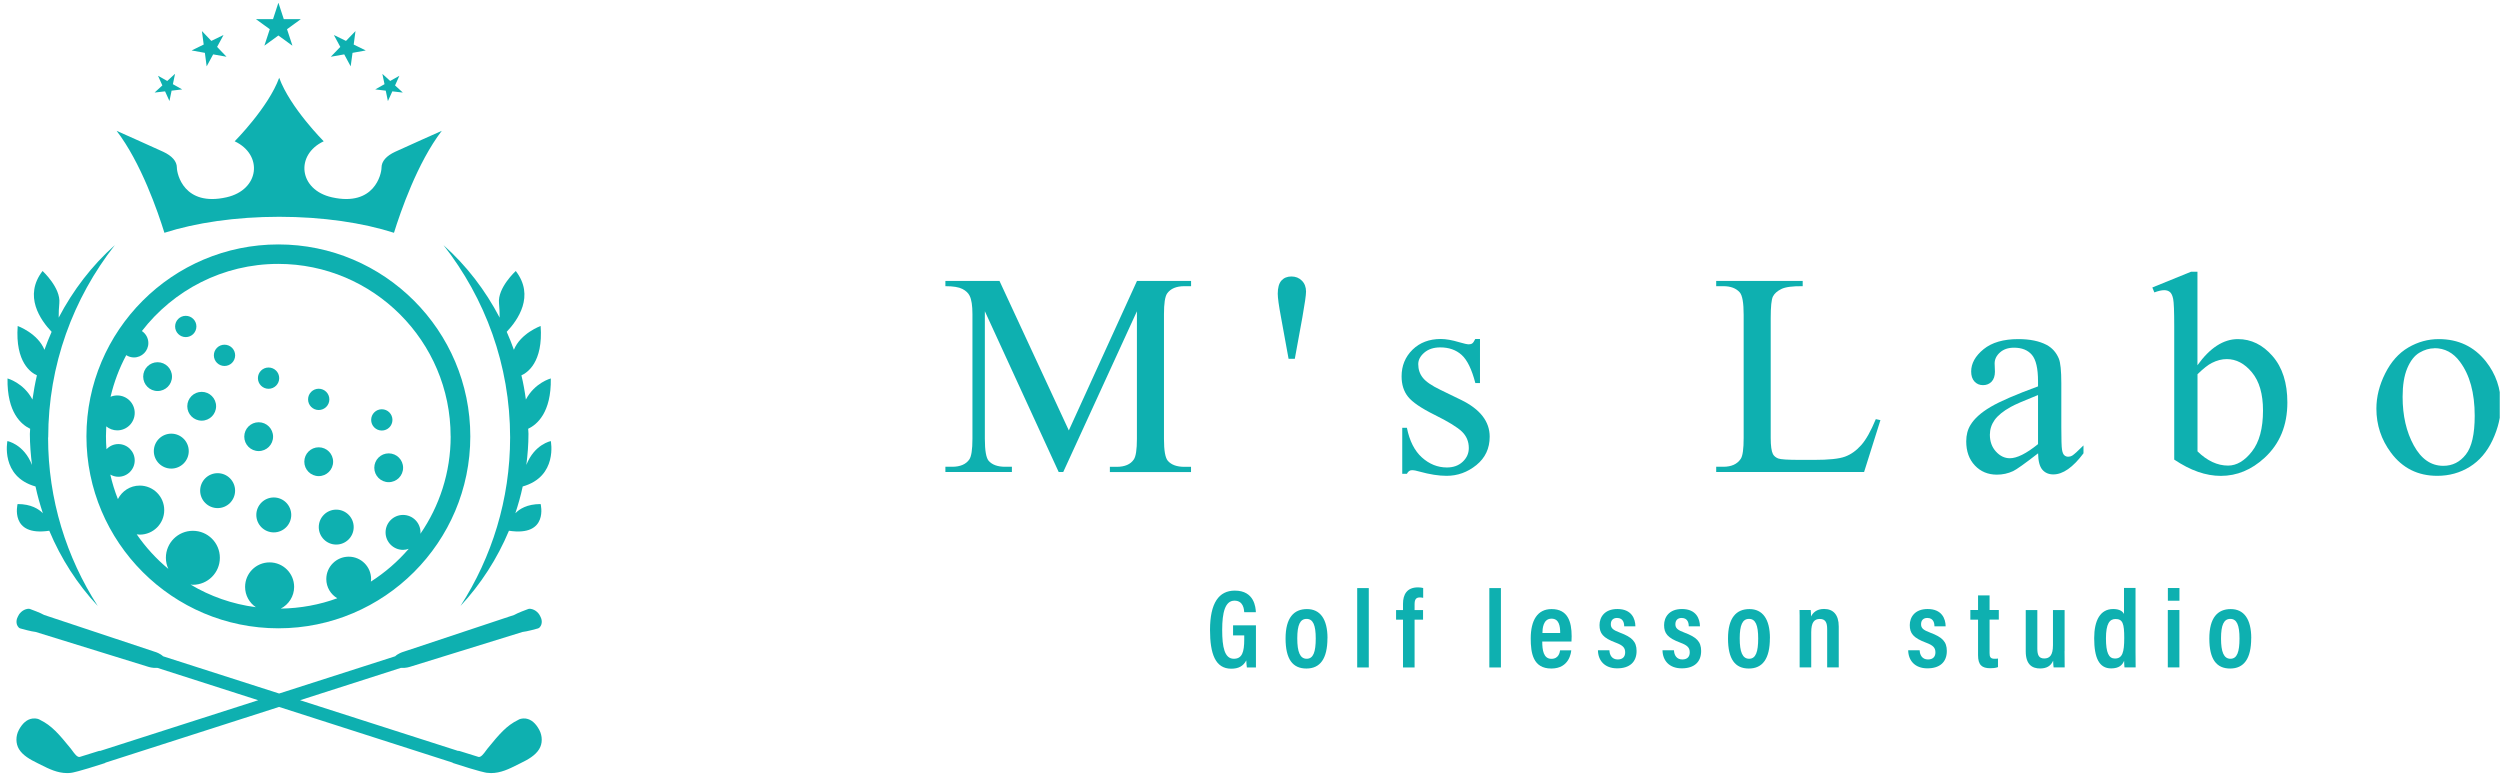 <svg xmlns="http://www.w3.org/2000/svg" width="351" height="109" viewBox="0 0 351 109" fill="none"><g clip-path="url(#clip0_89_2)"><path d="M37.127 6.387L37.144 6.396L39.084 4.984L41.024 6.396L41.049 6.387L40.297 4.1L42.205 2.713V2.689H39.843L39.1 0.418H39.075L38.332 2.689H35.963V2.713L37.878 4.1L37.127 6.387Z" fill="#0EB0B0"></path><path d="M26.931 7.089L28.764 7.42L29.012 9.294H29.028L29.928 7.634L31.786 7.964L31.794 7.956L30.481 6.586L31.365 4.951L31.356 4.926L29.672 5.744L28.368 4.381L28.351 4.39L28.599 6.255L26.923 7.073L26.931 7.089Z" fill="#0EB0B0"></path><path d="M21.73 12.992L23.175 12.827L23.786 14.173H23.794L24.091 12.728L25.561 12.555L25.569 12.547L24.273 11.82L24.57 10.4L24.553 10.383L23.48 11.366L22.201 10.648L22.192 10.656L22.795 11.993L21.722 12.976L21.73 12.992Z" fill="#0EB0B0"></path><path d="M46.473 7.964L48.33 7.634L49.222 9.294H49.238L49.494 7.42L51.327 7.089L51.335 7.073L49.659 6.255L49.907 4.39L49.891 4.381L48.578 5.744L46.902 4.926L46.894 4.951L47.777 6.586L46.456 7.956L46.473 7.964Z" fill="#0EB0B0"></path><path d="M52.698 12.555L54.159 12.728L54.456 14.173H54.473L55.084 12.827L56.52 12.992L56.537 12.976L55.464 11.993L56.066 10.656L56.058 10.648L54.778 11.366L53.697 10.383L53.688 10.4L53.986 11.82L52.69 12.547L52.698 12.555Z" fill="#0EB0B0"></path><path d="M39.199 30.437C45.325 30.437 50.939 31.279 55.315 32.683C56.223 29.76 58.601 22.833 62.027 18.367C62.027 18.367 56.71 20.736 55.488 21.306C54.258 21.876 53.565 22.635 53.565 23.535C53.565 24.435 52.557 29.034 46.613 27.704C41.94 26.664 41.42 21.727 45.449 19.837C45.449 19.837 40.718 15.098 39.199 10.92C37.68 15.089 32.949 19.837 32.949 19.837C36.978 21.735 36.45 26.664 31.785 27.704C25.841 29.034 24.834 24.435 24.834 23.535C24.834 22.635 24.132 21.876 22.91 21.306C21.68 20.736 16.371 18.367 16.371 18.367C19.797 22.833 22.175 29.752 23.083 32.683C27.459 31.279 33.081 30.437 39.199 30.437Z" fill="#0EB0B0"></path><path d="M12.136 61.266C12.136 76.127 24.223 88.214 39.084 88.214C53.944 88.214 66.031 76.127 66.031 61.266C66.031 46.405 53.944 34.318 39.084 34.318C24.223 34.318 12.136 46.405 12.136 61.266ZM63.274 61.266C63.274 66.343 61.697 71.057 59.022 74.946C59.022 74.88 59.038 74.814 59.038 74.748C59.038 73.394 57.941 72.296 56.587 72.296C55.233 72.296 54.134 73.394 54.134 74.748C54.134 76.102 55.233 77.2 56.587 77.2C56.867 77.2 57.131 77.142 57.387 77.051C55.852 78.835 54.06 80.387 52.07 81.658C52.087 81.543 52.103 81.427 52.103 81.303C52.103 79.561 50.692 78.158 48.958 78.158C47.224 78.158 45.812 79.569 45.812 81.303C45.812 82.451 46.431 83.45 47.356 83.995C44.879 84.903 42.204 85.406 39.422 85.448C40.528 84.878 41.296 83.731 41.296 82.401C41.296 80.502 39.761 78.959 37.853 78.959C35.946 78.959 34.411 80.494 34.411 82.401C34.411 83.582 35.005 84.63 35.922 85.25C32.603 84.82 29.498 83.714 26.749 82.071C26.856 82.079 26.964 82.104 27.079 82.104C29.168 82.104 30.869 80.412 30.869 78.314C30.869 76.218 29.176 74.525 27.079 74.525C24.982 74.525 23.29 76.218 23.29 78.314C23.29 78.876 23.413 79.396 23.637 79.875C21.944 78.471 20.45 76.837 19.195 75.02C19.335 75.037 19.475 75.062 19.616 75.062C21.515 75.062 23.058 73.526 23.058 71.619C23.058 69.712 21.523 68.176 19.616 68.176C18.27 68.176 17.122 68.952 16.553 70.075C16.115 68.969 15.76 67.821 15.488 66.632C15.826 66.822 16.206 66.938 16.619 66.938C17.89 66.938 18.914 65.906 18.914 64.642C18.914 63.379 17.882 62.347 16.619 62.347C15.958 62.347 15.372 62.628 14.951 63.074C14.902 62.471 14.877 61.86 14.877 61.241C14.877 60.779 14.893 60.316 14.918 59.862C15.339 60.209 15.876 60.424 16.462 60.424C17.816 60.424 18.914 59.325 18.914 57.971C18.914 56.617 17.816 55.52 16.462 55.52C16.132 55.52 15.81 55.586 15.521 55.709C16.008 53.645 16.751 51.68 17.725 49.864C18.039 50.062 18.41 50.186 18.807 50.186C19.921 50.186 20.829 49.278 20.829 48.163C20.829 47.462 20.466 46.842 19.921 46.479C24.346 40.749 31.282 37.051 39.067 37.051C52.409 37.051 63.266 47.907 63.266 61.249L63.274 61.266Z" fill="#0EB0B0"></path><path d="M26.08 47.329C26.906 47.329 27.575 46.66 27.575 45.835C27.575 45.009 26.906 44.341 26.08 44.341C25.255 44.341 24.586 45.009 24.586 45.835C24.586 46.66 25.255 47.329 26.08 47.329Z" fill="#0EB0B0"></path><path d="M31.521 51.383C32.346 51.383 33.015 50.714 33.015 49.889C33.015 49.064 32.346 48.395 31.521 48.395C30.695 48.395 30.026 49.064 30.026 49.889C30.026 50.714 30.695 51.383 31.521 51.383Z" fill="#0EB0B0"></path><path d="M37.705 51.598C36.88 51.598 36.211 52.266 36.211 53.092C36.211 53.918 36.88 54.586 37.705 54.586C38.531 54.586 39.2 53.918 39.2 53.092C39.2 52.266 38.531 51.598 37.705 51.598Z" fill="#0EB0B0"></path><path d="M44.747 57.567C45.573 57.567 46.242 56.898 46.242 56.073C46.242 55.247 45.573 54.578 44.747 54.578C43.922 54.578 43.253 55.247 43.253 56.073C43.253 56.898 43.922 57.567 44.747 57.567Z" fill="#0EB0B0"></path><path d="M53.606 60.448C54.431 60.448 55.1 59.78 55.1 58.954C55.1 58.129 54.431 57.46 53.606 57.46C52.78 57.46 52.111 58.129 52.111 58.954C52.111 59.78 52.78 60.448 53.606 60.448Z" fill="#0EB0B0"></path><path d="M54.572 67.697C55.69 67.697 56.595 66.791 56.595 65.674C56.595 64.557 55.69 63.652 54.572 63.652C53.455 63.652 52.55 64.557 52.55 65.674C52.55 66.791 53.455 67.697 54.572 67.697Z" fill="#0EB0B0"></path><path d="M44.747 66.847C45.864 66.847 46.77 65.941 46.77 64.824C46.77 63.707 45.864 62.801 44.747 62.801C43.63 62.801 42.725 63.707 42.725 64.824C42.725 65.941 43.63 66.847 44.747 66.847Z" fill="#0EB0B0"></path><path d="M36.318 63.33C37.435 63.33 38.34 62.424 38.34 61.307C38.34 60.19 37.435 59.284 36.318 59.284C35.2 59.284 34.295 60.19 34.295 61.307C34.295 62.424 35.2 63.33 36.318 63.33Z" fill="#0EB0B0"></path><path d="M28.318 59.061C29.435 59.061 30.34 58.156 30.34 57.038C30.34 55.921 29.435 55.016 28.318 55.016C27.201 55.016 26.295 55.921 26.295 57.038C26.295 58.156 27.201 59.061 28.318 59.061Z" fill="#0EB0B0"></path><path d="M22.126 54.9C23.243 54.9 24.149 53.995 24.149 52.877C24.149 51.76 23.243 50.855 22.126 50.855C21.009 50.855 20.104 51.76 20.104 52.877C20.104 53.995 21.009 54.9 22.126 54.9Z" fill="#0EB0B0"></path><path d="M24.049 60.886C22.695 60.886 21.597 61.984 21.597 63.338C21.597 64.692 22.695 65.79 24.049 65.79C25.403 65.79 26.501 64.692 26.501 63.338C26.501 61.984 25.403 60.886 24.049 60.886Z" fill="#0EB0B0"></path><path d="M30.555 66.434C29.201 66.434 28.102 67.532 28.102 68.886C28.102 70.24 29.201 71.338 30.555 71.338C31.909 71.338 33.007 70.24 33.007 68.886C33.007 67.532 31.909 66.434 30.555 66.434Z" fill="#0EB0B0"></path><path d="M35.987 72.296C35.987 73.65 37.085 74.748 38.439 74.748C39.793 74.748 40.891 73.65 40.891 72.296C40.891 70.942 39.793 69.844 38.439 69.844C37.085 69.844 35.987 70.942 35.987 72.296Z" fill="#0EB0B0"></path><path d="M44.755 74.005C44.755 75.359 45.853 76.457 47.207 76.457C48.561 76.457 49.659 75.359 49.659 74.005C49.659 72.651 48.561 71.553 47.207 71.553C45.853 71.553 44.755 72.651 44.755 74.005Z" fill="#0EB0B0"></path><path d="M73.85 100.887C73.297 100.812 72.876 100.977 72.752 101.076C71.133 101.861 70.11 103.058 68.45 105.097C68.376 105.188 68.302 105.287 68.219 105.403C67.938 105.791 67.525 106.36 67.179 106.27L64.529 105.444C64.446 105.419 64.364 105.411 64.289 105.419L42.13 98.311L56.281 93.77C56.941 93.828 57.527 93.629 57.585 93.613L73.371 88.725C73.957 88.668 75.245 88.313 75.509 88.238C75.6 88.213 75.683 88.164 75.749 88.106C76.252 87.586 76.046 86.868 75.873 86.57C75.724 86.207 75.261 85.572 74.444 85.472C74.345 85.464 74.246 85.472 74.163 85.505C73.907 85.596 72.669 86.059 72.19 86.339L56.578 91.532C56.504 91.557 55.909 91.739 55.48 92.143L39.191 97.37L22.901 92.143C22.472 91.739 21.869 91.549 21.803 91.532L6.191 86.339C5.721 86.059 4.474 85.596 4.218 85.505C4.127 85.472 4.036 85.464 3.937 85.472C3.128 85.572 2.658 86.207 2.509 86.57C2.336 86.868 2.129 87.586 2.633 88.106C2.691 88.172 2.773 88.213 2.872 88.238C3.136 88.313 4.424 88.668 5.011 88.725L20.796 93.613C20.854 93.629 21.44 93.828 22.101 93.77L36.252 98.311L14.092 105.419C14.018 105.419 13.935 105.419 13.853 105.444L11.203 106.27C10.848 106.36 10.443 105.791 10.162 105.403C10.08 105.287 10.005 105.188 9.931 105.097C8.272 103.058 7.248 101.861 5.63 101.076C5.506 100.977 5.085 100.804 4.532 100.887C3.78 101.002 3.153 101.539 2.649 102.48C2.187 103.347 2.195 104.404 2.666 105.18C3.202 106.063 4.234 106.641 5.266 107.145L5.795 107.409C6.868 107.946 8.057 108.54 9.419 108.54C9.617 108.54 9.816 108.532 10.022 108.499C10.113 108.49 10.996 108.35 14.687 107.153C14.753 107.128 14.802 107.103 14.852 107.062L39.182 99.252L63.513 107.062C63.554 107.103 63.612 107.136 63.678 107.153C67.377 108.358 68.252 108.49 68.343 108.499C68.549 108.523 68.747 108.54 68.946 108.54C70.308 108.54 71.497 107.946 72.57 107.409L73.098 107.145C74.13 106.649 75.162 106.063 75.699 105.18C76.178 104.404 76.178 103.347 75.716 102.48C75.212 101.539 74.585 101.002 73.833 100.887H73.85Z" fill="#0EB0B0"></path><path d="M6.769 61.422C6.769 51.226 10.286 41.864 16.123 34.417C12.903 37.282 10.253 40.749 8.239 44.596C8.239 43.919 8.263 43.218 8.329 42.574C8.552 40.411 5.976 38.049 5.976 38.049C3.277 41.542 5.679 44.943 7.248 46.586C6.885 47.412 6.546 48.254 6.241 49.113C5.299 46.784 2.484 45.769 2.484 45.769C2.113 50.904 4.399 52.349 5.184 52.696C4.92 53.81 4.721 54.95 4.556 56.097C3.301 53.728 1.056 53.133 1.056 53.133C0.973 57.963 3.021 59.623 4.234 60.2C4.234 60.44 4.193 60.671 4.193 60.91C4.193 62.397 4.317 63.841 4.49 65.278C3.359 62.355 1.039 61.926 1.039 61.926C1.039 61.926 0.032 66.904 4.986 68.3C5.258 69.579 5.613 70.826 6.018 72.056C5.456 71.487 4.391 70.768 2.468 70.768C2.468 70.768 1.303 75.359 6.918 74.516C8.561 78.438 10.864 82.013 13.721 85.076C9.328 78.248 6.752 70.141 6.752 61.422H6.769Z" fill="#0EB0B0"></path><path d="M77.35 61.926C77.35 61.926 75.039 62.355 73.899 65.278C74.081 63.841 74.197 62.397 74.197 60.91C74.197 60.671 74.164 60.44 74.155 60.2C75.361 59.631 77.416 57.963 77.334 53.133C77.334 53.133 75.088 53.719 73.833 56.097C73.677 54.941 73.478 53.81 73.206 52.696C73.99 52.349 76.277 50.912 75.906 45.769C75.906 45.769 73.09 46.784 72.149 49.113C71.844 48.254 71.513 47.412 71.142 46.586C72.702 44.943 75.113 41.542 72.413 38.049C72.413 38.049 69.837 40.402 70.06 42.574C70.126 43.218 70.151 43.919 70.151 44.596C68.137 40.741 65.487 37.282 62.267 34.417C68.104 41.864 71.621 51.226 71.621 61.422C71.621 70.141 69.045 78.248 64.653 85.076C67.509 82.013 69.813 78.438 71.456 74.516C77.078 75.367 75.906 70.768 75.906 70.768C73.99 70.768 72.917 71.478 72.356 72.056C72.76 70.834 73.115 69.588 73.388 68.3C78.341 66.904 77.334 61.926 77.334 61.926H77.35Z" fill="#0EB0B0"></path><path d="M148.635 66.261L138.273 43.697V61.613C138.273 63.264 138.455 64.288 138.81 64.7C139.297 65.254 140.065 65.534 141.122 65.534H142.071V66.269H132.733V65.534H133.683C134.814 65.534 135.623 65.188 136.094 64.502C136.383 64.081 136.531 63.115 136.531 61.613V44.093C136.531 42.904 136.399 42.046 136.135 41.526C135.953 41.146 135.615 40.824 135.119 40.568C134.624 40.312 133.831 40.18 132.733 40.18V39.445H140.329L150.063 60.432L159.632 39.445H167.227V40.18H166.294C165.147 40.18 164.338 40.527 163.859 41.212C163.57 41.633 163.421 42.599 163.421 44.102V61.621C163.421 63.272 163.603 64.296 163.974 64.709C164.462 65.262 165.229 65.543 166.286 65.543H167.219V66.277H155.826V65.543H156.775C157.923 65.543 158.724 65.196 159.186 64.51C159.475 64.09 159.623 63.123 159.623 61.621V43.705L149.279 66.269H148.626L148.635 66.261Z" fill="#0EB0B0"></path><path d="M180.916 50.376L179.851 44.523C179.545 42.904 179.396 41.806 179.396 41.237C179.396 40.395 179.57 39.784 179.908 39.396C180.255 39.016 180.717 38.818 181.312 38.818C181.906 38.818 182.393 39.016 182.781 39.404C183.17 39.792 183.368 40.304 183.368 40.939C183.368 41.427 183.194 42.624 182.856 44.539L181.791 50.376H180.924H180.916Z" fill="#0EB0B0"></path><path d="M207.79 47.61V53.778H207.137C206.634 51.837 205.99 50.525 205.205 49.823C204.421 49.121 203.422 48.774 202.208 48.774C201.284 48.774 200.541 49.022 199.971 49.509C199.401 49.996 199.121 50.541 199.121 51.127C199.121 51.862 199.335 52.498 199.756 53.026C200.169 53.563 200.995 54.141 202.25 54.743L205.139 56.147C207.814 57.452 209.152 59.177 209.152 61.307C209.152 62.958 208.533 64.279 207.286 65.295C206.039 66.302 204.644 66.806 203.1 66.806C201.994 66.806 200.731 66.608 199.302 66.211C198.865 66.079 198.51 66.013 198.237 66.013C197.932 66.013 197.701 66.186 197.527 66.525H196.875V60.06H197.527C197.899 61.91 198.601 63.297 199.641 64.23C200.681 65.163 201.845 65.633 203.141 65.633C204.05 65.633 204.793 65.369 205.362 64.832C205.932 64.296 206.221 63.66 206.221 62.901C206.221 61.992 205.899 61.224 205.263 60.605C204.627 59.986 203.348 59.202 201.432 58.252C199.517 57.303 198.27 56.444 197.676 55.685C197.081 54.933 196.784 53.984 196.784 52.836C196.784 51.35 197.296 50.104 198.32 49.096C199.344 48.097 200.665 47.594 202.283 47.594C202.993 47.594 203.86 47.742 204.875 48.048C205.544 48.246 205.998 48.345 206.221 48.345C206.436 48.345 206.592 48.295 206.716 48.205C206.84 48.114 206.972 47.907 207.129 47.594H207.781L207.79 47.61Z" fill="#0EB0B0"></path><path d="M263.361 58.847L264.013 58.987L261.718 66.269H240.954V65.534H241.961C243.092 65.534 243.902 65.163 244.397 64.428C244.678 64.007 244.81 63.033 244.81 61.497V44.192C244.81 42.516 244.628 41.468 244.257 41.047C243.745 40.469 242.977 40.18 241.961 40.18H240.954V39.445H253.099V40.18C251.671 40.163 250.68 40.295 250.102 40.576C249.532 40.857 249.136 41.204 248.921 41.625C248.707 42.046 248.608 43.053 248.608 44.655V61.505C248.608 62.603 248.715 63.355 248.921 63.759C249.078 64.04 249.326 64.238 249.656 64.37C249.986 64.502 251.01 64.568 252.744 64.568H254.7C256.756 64.568 258.201 64.42 259.035 64.114C259.869 63.809 260.62 63.272 261.305 62.504C261.991 61.736 262.676 60.515 263.361 58.855V58.847Z" fill="#0EB0B0"></path><path d="M286.139 63.652C284.282 65.088 283.118 65.922 282.639 66.145C281.929 66.475 281.169 66.641 280.368 66.641C279.113 66.641 278.081 66.211 277.272 65.353C276.463 64.494 276.059 63.371 276.059 61.968C276.059 61.084 276.257 60.316 276.653 59.672C277.19 58.773 278.131 57.93 279.468 57.138C280.806 56.345 283.035 55.388 286.139 54.248V53.538C286.139 51.73 285.85 50.492 285.281 49.823C284.711 49.154 283.869 48.816 282.779 48.816C281.945 48.816 281.293 49.039 280.798 49.484C280.294 49.93 280.046 50.45 280.046 51.028L280.088 52.176C280.088 52.779 279.931 53.249 279.625 53.58C279.311 53.91 278.907 54.075 278.412 54.075C277.916 54.075 277.528 53.901 277.214 53.563C276.901 53.216 276.752 52.754 276.752 52.16C276.752 51.028 277.33 49.98 278.494 49.03C279.658 48.081 281.285 47.61 283.382 47.61C284.992 47.61 286.313 47.883 287.336 48.419C288.112 48.832 288.69 49.468 289.054 50.335C289.293 50.904 289.409 52.06 289.409 53.819V59.97C289.409 61.695 289.442 62.752 289.508 63.14C289.574 63.528 289.681 63.792 289.838 63.924C289.987 64.056 290.168 64.123 290.366 64.123C290.581 64.123 290.763 64.073 290.92 63.982C291.2 63.809 291.729 63.33 292.521 62.537V63.644C291.043 65.625 289.632 66.608 288.286 66.608C287.642 66.608 287.122 66.385 286.742 65.939C286.362 65.493 286.164 64.725 286.148 63.644L286.139 63.652ZM286.139 62.364V55.462C284.15 56.255 282.862 56.816 282.284 57.146C281.243 57.724 280.5 58.335 280.046 58.962C279.6 59.598 279.378 60.283 279.378 61.035C279.378 61.984 279.658 62.769 280.228 63.396C280.798 64.023 281.45 64.337 282.185 64.337C283.184 64.337 284.505 63.677 286.139 62.356V62.364Z" fill="#0EB0B0"></path><path d="M308.53 51.268C310.28 48.832 312.171 47.61 314.202 47.61C316.06 47.61 317.686 48.403 319.065 49.996C320.452 51.582 321.145 53.761 321.145 56.51C321.145 59.73 320.08 62.315 317.942 64.279C316.109 65.964 314.062 66.814 311.808 66.814C310.751 66.814 309.686 66.624 308.596 66.244C307.506 65.865 306.4 65.287 305.261 64.527V45.761C305.261 43.705 305.211 42.442 305.112 41.963C305.013 41.484 304.856 41.162 304.65 40.997C304.435 40.824 304.171 40.741 303.857 40.741C303.486 40.741 303.023 40.849 302.47 41.055L302.189 40.362L307.63 38.149H308.522V51.284L308.53 51.268ZM308.53 52.531V63.371C309.199 64.032 309.901 64.527 310.619 64.866C311.337 65.204 312.072 65.369 312.823 65.369C314.02 65.369 315.143 64.709 316.175 63.388C317.207 62.067 317.727 60.151 317.727 57.633C317.727 55.313 317.207 53.53 316.175 52.283C315.143 51.037 313.963 50.417 312.642 50.417C311.94 50.417 311.246 50.599 310.545 50.954C310.016 51.218 309.347 51.747 308.53 52.539V52.531Z" fill="#0EB0B0"></path><path d="M342.404 47.61C345.145 47.61 347.35 48.651 349.009 50.731C350.421 52.514 351.123 54.554 351.123 56.865C351.123 58.484 350.735 60.127 349.959 61.786C349.182 63.446 348.109 64.7 346.747 65.543C345.385 66.385 343.866 66.806 342.19 66.806C339.457 66.806 337.294 65.716 335.684 63.545C334.322 61.712 333.645 59.656 333.645 57.377C333.645 55.718 334.057 54.067 334.883 52.424C335.709 50.781 336.79 49.567 338.136 48.783C339.482 47.998 340.902 47.61 342.404 47.61ZM341.793 48.898C341.092 48.898 340.39 49.105 339.688 49.517C338.986 49.93 338.417 50.665 337.979 51.705C337.541 52.746 337.327 54.083 337.327 55.718C337.327 58.352 337.847 60.63 338.895 62.537C339.944 64.453 341.323 65.402 343.04 65.402C344.32 65.402 345.376 64.874 346.202 63.817C347.036 62.76 347.449 60.952 347.449 58.376C347.449 55.156 346.755 52.63 345.368 50.781C344.435 49.517 343.238 48.882 341.785 48.882L341.793 48.898Z" fill="#0EB0B0"></path><path d="M176.334 93.712H175.062C175.021 93.399 174.988 93.134 174.98 92.722C174.55 93.531 173.882 93.886 172.866 93.886C170.621 93.886 169.886 91.772 169.886 88.445C169.886 84.647 171.132 82.922 173.37 82.922C176.136 82.922 176.292 85.316 176.325 85.952H174.691C174.658 85.539 174.567 84.333 173.32 84.333C171.999 84.333 171.595 86.009 171.595 88.437C171.595 90.864 171.925 92.49 173.229 92.49C174.385 92.49 174.691 91.574 174.691 89.782V89.213H173.122V87.793H176.334V93.712Z" fill="#0EB0B0"></path><path d="M186.372 89.601C186.372 92.499 185.34 93.861 183.417 93.861C181.493 93.861 180.494 92.556 180.494 89.642C180.494 86.728 181.658 85.514 183.499 85.514C185.34 85.514 186.381 86.901 186.381 89.601H186.372ZM182.137 89.634C182.137 91.516 182.517 92.49 183.458 92.49C184.399 92.49 184.73 91.516 184.73 89.642C184.73 87.768 184.358 86.893 183.442 86.893C182.525 86.893 182.137 87.751 182.137 89.634Z" fill="#0EB0B0"></path><path d="M190.551 93.712V82.567H192.177V93.712H190.551Z" fill="#0EB0B0"></path><path d="M196.982 93.712V87H196.008V85.654H196.982V84.763C196.982 83.466 197.535 82.467 199.087 82.467C199.352 82.467 199.657 82.509 199.814 82.558V83.937C199.674 83.904 199.517 83.879 199.343 83.879C198.774 83.879 198.608 84.209 198.608 84.853V85.654H199.797V87H198.608V93.712H196.982Z" fill="#0EB0B0"></path><path d="M209.103 93.712V82.567H210.729V93.712H209.103Z" fill="#0EB0B0"></path><path d="M216.532 90.071C216.532 91.277 216.706 92.499 217.82 92.499C218.86 92.499 218.993 91.574 219.034 91.31H220.602C220.578 91.549 220.38 93.861 217.804 93.861C215.228 93.861 214.914 91.673 214.914 89.642C214.914 87.091 215.855 85.514 217.845 85.514C220.107 85.514 220.66 87.264 220.66 89.337C220.66 89.576 220.652 89.914 220.636 90.071H216.541H216.532ZM219.05 88.874C219.05 87.892 218.893 86.86 217.837 86.86C216.631 86.86 216.565 88.296 216.557 88.874H219.05Z" fill="#0EB0B0"></path><path d="M225.961 91.31C225.985 91.962 226.316 92.589 227.133 92.589C227.835 92.589 228.173 92.193 228.173 91.599C228.173 90.938 227.859 90.608 226.869 90.236C225.044 89.559 224.573 88.915 224.573 87.76C224.573 86.67 225.259 85.506 227.083 85.506C229.09 85.506 229.601 86.884 229.61 87.941H228.041C228.033 87.619 227.983 86.76 227.034 86.76C226.448 86.76 226.159 87.124 226.159 87.636C226.159 88.189 226.448 88.453 227.463 88.833C229.114 89.452 229.775 90.071 229.775 91.4C229.775 92.944 228.809 93.836 227.05 93.836C225.292 93.836 224.367 92.738 224.351 91.293H225.944L225.961 91.31Z" fill="#0EB0B0"></path><path d="M235.026 91.31C235.051 91.962 235.381 92.589 236.198 92.589C236.9 92.589 237.239 92.193 237.239 91.599C237.239 90.938 236.925 90.608 235.934 90.236C234.11 89.559 233.639 88.915 233.639 87.76C233.639 86.67 234.324 85.506 236.149 85.506C238.155 85.506 238.667 86.884 238.675 87.941H237.106C237.098 87.619 237.049 86.76 236.099 86.76C235.513 86.76 235.224 87.124 235.224 87.636C235.224 88.189 235.513 88.453 236.529 88.833C238.18 89.452 238.84 90.071 238.84 91.4C238.84 92.944 237.874 93.836 236.116 93.836C234.357 93.836 233.433 92.738 233.416 91.293H235.009L235.026 91.31Z" fill="#0EB0B0"></path><path d="M248.492 89.601C248.492 92.499 247.46 93.861 245.536 93.861C243.612 93.861 242.613 92.556 242.613 89.642C242.613 86.728 243.777 85.514 245.619 85.514C247.46 85.514 248.5 86.901 248.5 89.601H248.492ZM244.256 89.634C244.256 91.516 244.636 92.49 245.577 92.49C246.518 92.49 246.849 91.516 246.849 89.642C246.849 87.768 246.477 86.893 245.561 86.893C244.644 86.893 244.256 87.751 244.256 89.634Z" fill="#0EB0B0"></path><path d="M252.67 88.147C252.67 86.496 252.67 86.05 252.653 85.646H254.222C254.247 85.844 254.272 86.174 254.272 86.554C254.519 86.05 255.031 85.497 256.096 85.497C257.359 85.497 258.16 86.273 258.16 87.958V93.704H256.534V88.313C256.534 87.454 256.319 86.901 255.51 86.901C254.701 86.901 254.296 87.404 254.296 88.775V93.704H252.67V88.147Z" fill="#0EB0B0"></path><path d="M269.52 91.31C269.545 91.962 269.875 92.589 270.692 92.589C271.394 92.589 271.733 92.193 271.733 91.599C271.733 90.938 271.419 90.608 270.428 90.236C268.612 89.559 268.133 88.915 268.133 87.76C268.133 86.67 268.818 85.506 270.643 85.506C272.649 85.506 273.161 86.884 273.169 87.941H271.601C271.592 87.619 271.543 86.76 270.593 86.76C270.007 86.76 269.718 87.124 269.718 87.636C269.718 88.189 270.007 88.453 271.023 88.833C272.674 89.452 273.334 90.071 273.334 91.4C273.334 92.944 272.368 93.836 270.61 93.836C268.851 93.836 267.927 92.738 267.91 91.293H269.512L269.52 91.31Z" fill="#0EB0B0"></path><path d="M276.637 85.646H277.718V83.59H279.336V85.646H280.633V86.992H279.336V91.698C279.336 92.193 279.436 92.49 280.022 92.49C280.212 92.49 280.368 92.49 280.517 92.457V93.663C280.195 93.795 279.724 93.82 279.444 93.82C278.271 93.82 277.718 93.374 277.718 91.987V87H276.637V85.654V85.646Z" fill="#0EB0B0"></path><path d="M289.863 91.392C289.863 92.515 289.863 93.299 289.88 93.704H288.327C288.286 93.465 288.27 93.118 288.261 92.763C287.931 93.522 287.32 93.853 286.429 93.853C285.355 93.853 284.414 93.349 284.414 91.442V85.654H286.041V91.07C286.041 91.945 286.247 92.449 287.006 92.449C287.766 92.449 288.237 92.011 288.237 90.583V85.654H289.871V91.4L289.863 91.392Z" fill="#0EB0B0"></path><path d="M299.828 82.558V91.524C299.828 92.416 299.828 93.233 299.845 93.704H298.276C298.252 93.498 298.227 93.043 298.227 92.771C297.987 93.382 297.492 93.844 296.402 93.844C294.71 93.844 294.024 92.35 294.024 89.601C294.024 87.099 294.875 85.506 296.699 85.506C297.632 85.506 298.045 85.869 298.21 86.207V82.55H299.837L299.828 82.558ZM295.676 89.626C295.676 91.648 296.072 92.457 296.931 92.457C297.987 92.457 298.243 91.599 298.243 89.576C298.243 87.553 298.037 86.909 297.013 86.909C296.188 86.909 295.676 87.57 295.676 89.626Z" fill="#0EB0B0"></path><path d="M304.36 85.646H305.987V93.704H304.36V85.646ZM304.369 82.558H305.995V84.342H304.369V82.558Z" fill="#0EB0B0"></path><path d="M316.068 89.601C316.068 92.499 315.036 93.861 313.112 93.861C311.188 93.861 310.189 92.556 310.189 89.642C310.189 86.728 311.354 85.514 313.195 85.514C315.036 85.514 316.076 86.901 316.076 89.601H316.068ZM311.832 89.634C311.832 91.516 312.212 92.49 313.153 92.49C314.095 92.49 314.425 91.516 314.425 89.642C314.425 87.768 314.053 86.893 313.137 86.893C312.22 86.893 311.832 87.751 311.832 89.634Z" fill="#0EB0B0"></path></g><defs><clipPath id="clip0_89_2"><rect width="350" height="108.113" fill="white" transform="translate(0.965 0.418)"></rect></clipPath></defs></svg>